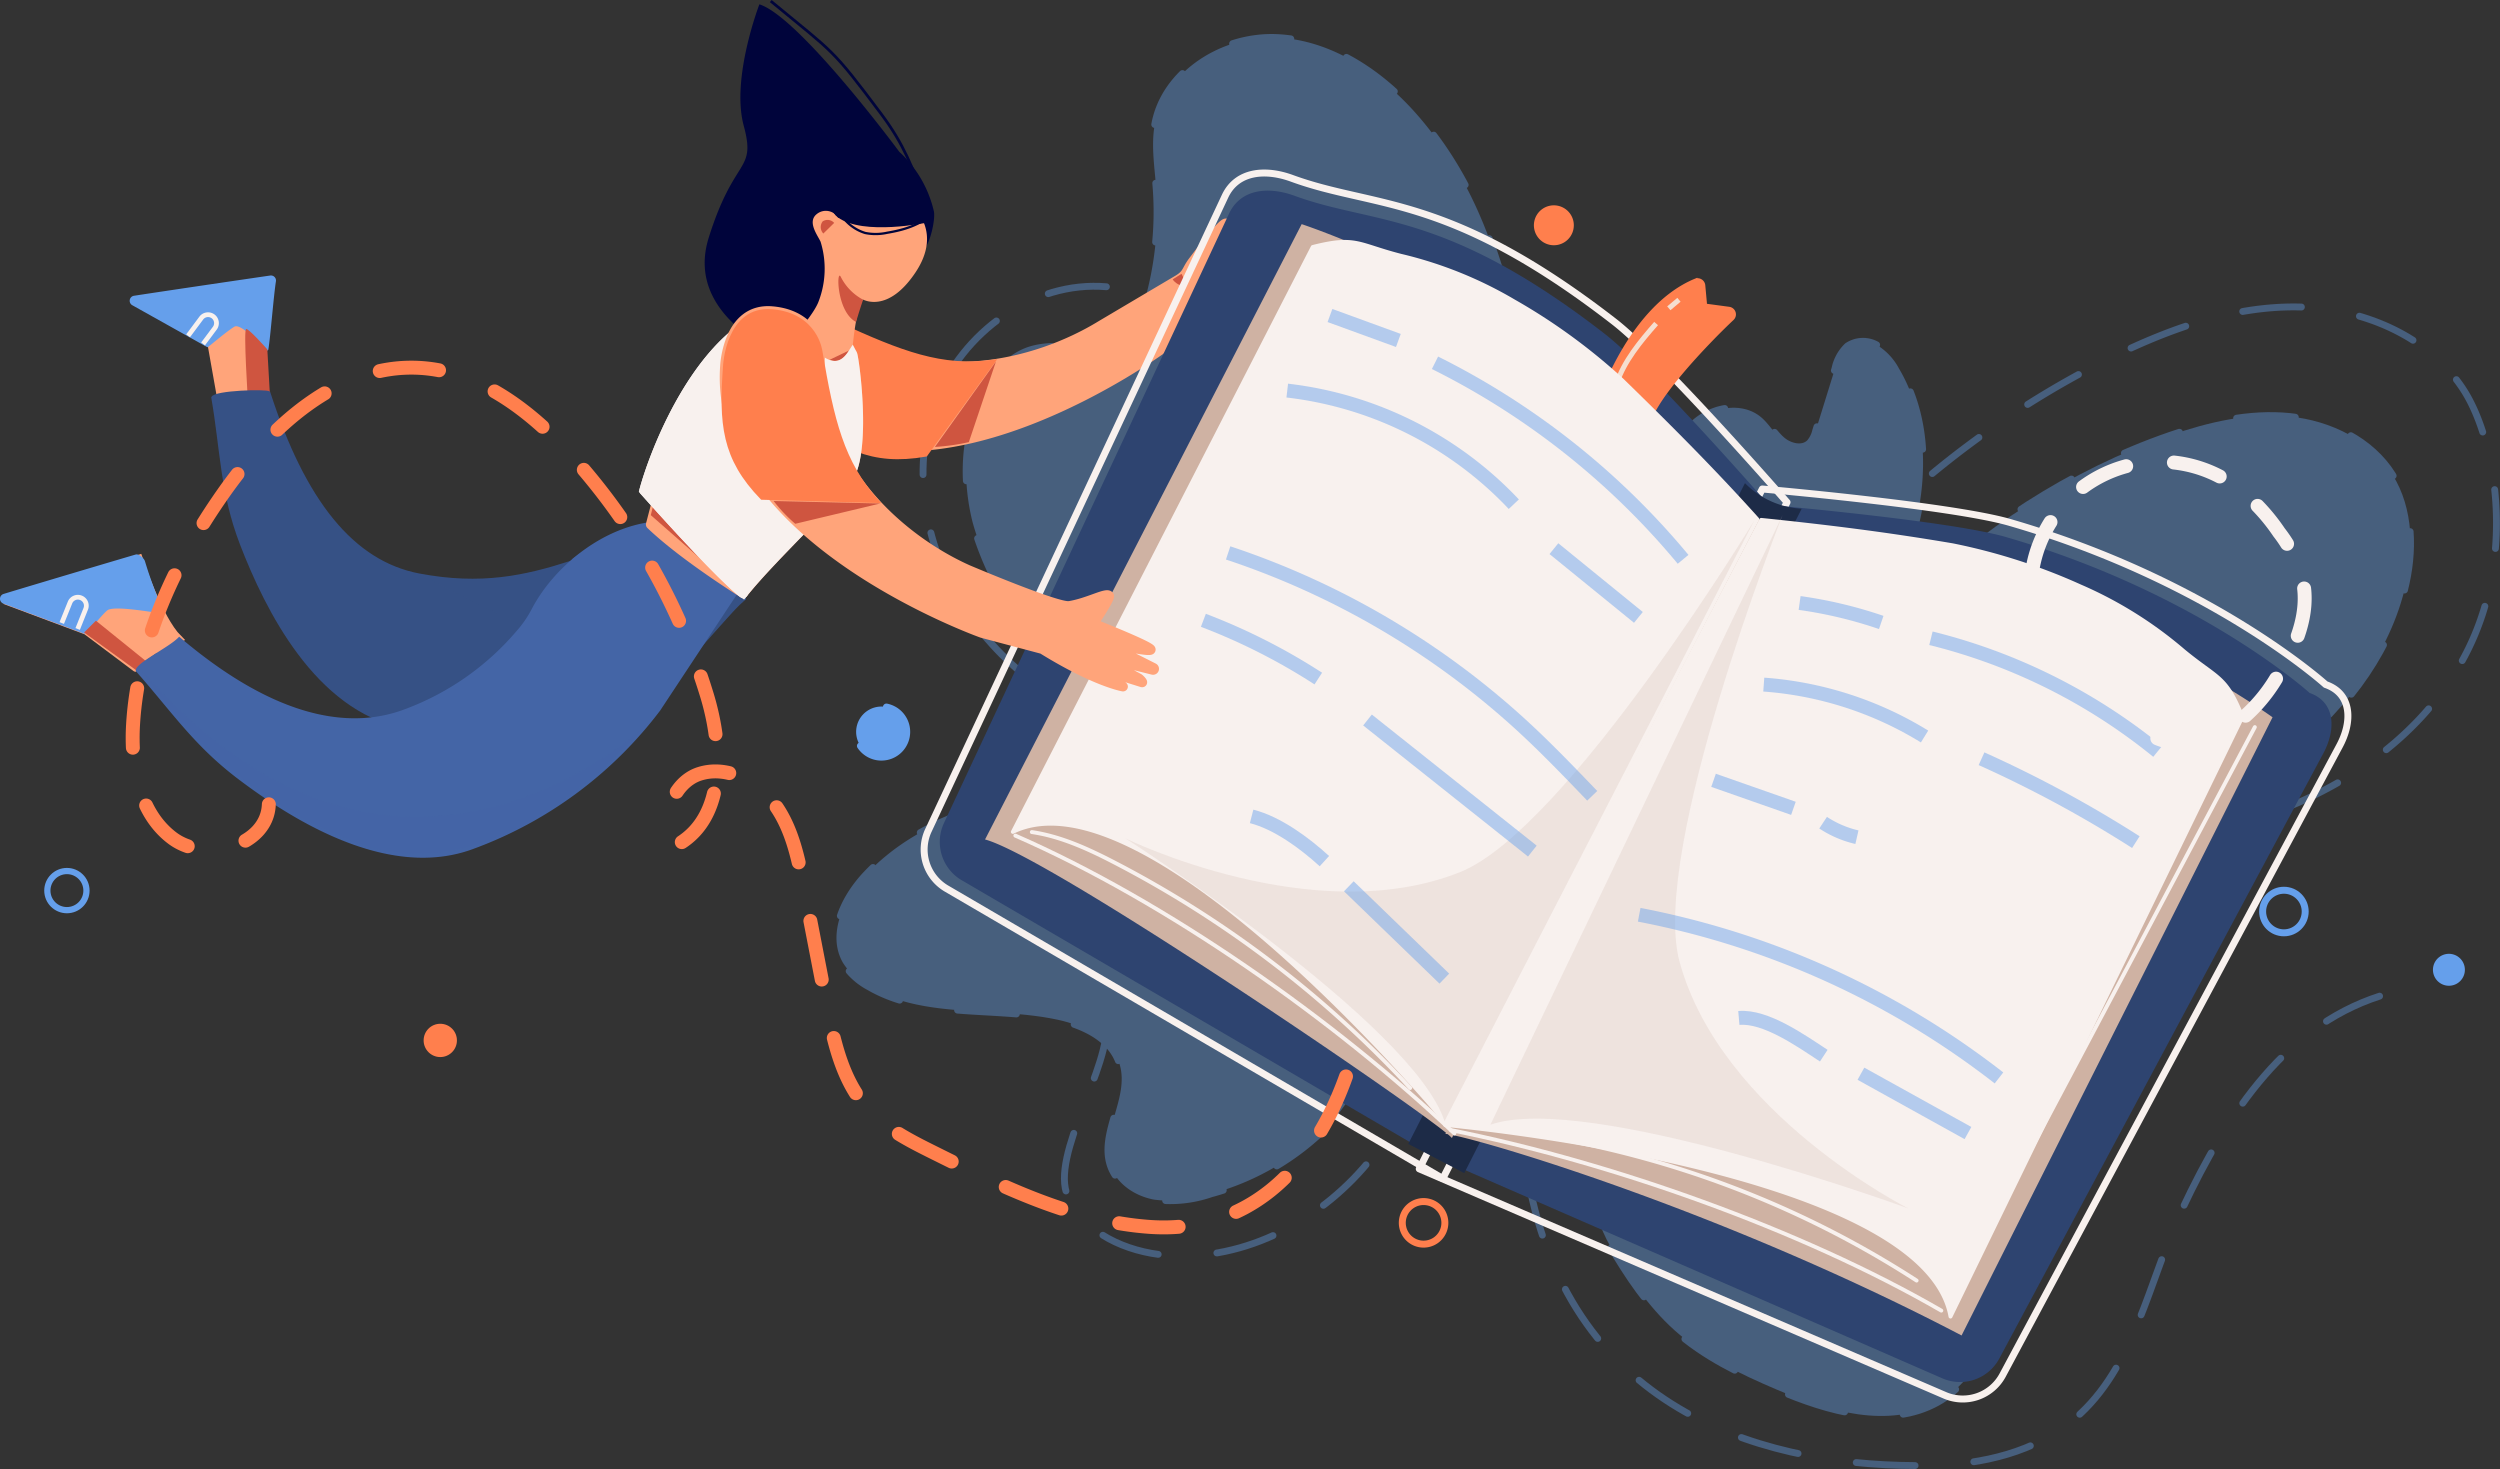 <svg xmlns="http://www.w3.org/2000/svg" width="380.692" height="223.699" viewBox="0 0 380.692 223.699"><rect x="0" y="0" width="380.692" height="223.699" fill="#333333" stroke="none"/><defs><style>.a{opacity:0.4;}.ab,.ae,.af,.ag,.ai,.ak,.am,.b,.h,.j,.l,.u,.z{fill:none;}.ae,.ai,.al,.am,.b,.c,.k{stroke:#659feb;}.aa,.ab,.af,.ag,.al,.b,.c,.d,.t,.u{stroke-linecap:round;stroke-linejoin:round;}.b,.c{stroke-width:1.046px;stroke-dasharray:8.972;}.ah,.al,.c,.k{fill:#659feb;}.d,.i,.m{fill:#ffa47a;}.d,.m{stroke:#ffa47a;}.d,.s,.t{stroke-width:1.476px;}.aj,.e{fill:#ff7f4d;}.af,.ak,.e{stroke:#ff7f4d;}.ae,.ai,.ak,.am,.e,.h,.j,.k,.l,.m,.n,.q,.s,.v,.w,.z{stroke-miterlimit:10;}.e{stroke-width:0.595px;}.f{fill:#cf5540;}.g{fill:#00043b;}.h,.j{stroke:#00043b;}.h{stroke-width:0.426px;}.j{stroke-width:0.349px;}.k{stroke-width:0.318px;}.aa,.ab,.ag,.l,.s,.t,.u{stroke:#f8f1ee;}.l{stroke-width:0.724px;}.m{stroke-width:1.303px;}.n,.p{fill:#365185;}.n{stroke:#365185;}.n,.q,.v,.w{stroke-width:0.302px;}.o{opacity:0.43;}.o,.r,.t{mix-blend-mode:multiply;}.ag,.o,.r,.t{isolation:isolate;}.q,.r{fill:#4465a6;}.q{stroke:#4465a6;}.r{opacity:0.5;}.aa,.s,.t{fill:#f8f1ee;}.ai,.ak,.al,.u{stroke-width:1.061px;}.v{fill:#2e4470;stroke:#2e4470;}.w{fill:#1d2b47;stroke:#1d2b47;}.x{fill:#cfb2a3;}.y{opacity:0.76;}.z{stroke:#f2fcf9;stroke-width:0.769px;}.aa,.ab{stroke-width:0.598px;}.ac{fill:#e0cfc8;opacity:0.42;}.ad{opacity:0.46;}.ae,.af,.ag{stroke-width:2.121px;}.af,.al{stroke-dasharray:9.092;}.ag{stroke-dasharray:7.332;mix-blend-mode:lighten;}.am{stroke-width:0.948px;}</style></defs><g transform="translate(0.159 0.164)"><g class="a" transform="translate(127.216 5.539)"><path class="b" d="M492.149,219.835a141.616,141.616,0,0,1,69.053-75.25c8.86-4.337,18.445-7.782,28.308-7.618s20.074,4.475,25.327,12.825c4.229,6.721,7.209,21.273,2.438,34.862-8.294,23.625-37.517,36.059-62.364,32.968" transform="translate(-366.938 -95.927)"/><path class="c" d="M504.643,232.625c16.766-27.734,40.058-53.263,70.688-63.849,5.866-2.027,12.073-3.491,18.247-2.865s12.346,3.611,15.637,8.874c3.224,5.154,3.294,11.757,1.79,17.647-2.653,10.39-9.772,19.234-18.342,25.679s-18.56,10.721-28.621,14.432" transform="translate(-372.255 -108.186)"/><path class="b" d="M457.483,347.038c6.581,36.232,36.927,44.211,61.315,43.767,7.835-.143,15.95-2.032,21.924-7.1,9.243-7.846,11.26-21.045,16.432-32.011,6.878-14.586,15.954-28.519,31.5-32.8" transform="translate(-352.185 -173.351)"/><path class="c" d="M402.3,190.512a1.088,1.088,0,0,1-1.423,1.036c-6.23-18.731-5.294-38.95-6.235-58.667s-4.358-40.551-17.3-55.453c-5.5-6.329-13.017-11.465-21.39-11.88s-17.3,5.1-18.708,13.368c-.539,3.166.007,6.4.242,9.6a49.322,49.322,0,0,1-1.79,17.208,10.516,10.516,0,0,1-2.606,4.987c-3.729,3.433-9.854.876-14.7,2.369-3.3,1.018-5.74,3.89-7.278,6.987-2.938,5.912-3.193,12.928-1.569,19.328a48.684,48.684,0,0,0,9.045,17.464A77.715,77.715,0,0,0,366.8,185.739" transform="translate(-288.802 -65.526)"/><path class="b" d="M325.042,131.557c-11.178-.956-22.057,7-26,17.5s-1.549,22.75,4.735,32.044,16.056,15.833,26.533,19.845" transform="translate(-283.938 -93.594)"/><path class="c" d="M348.428,259.065c-10.734-2.761-28.61,3.184-39.687,3.533s-22.475,3.988-30.071,12.059c-3.4,3.614-5.988,9.114-3.521,13.42a10.525,10.525,0,0,0,3.965,3.68c8.5,4.95,19.224,2.928,28.829,5.029,4.011.877,8.325,3,9.4,6.959,1.361,4.99-3.106,10.3-1.465,15.21.935,2.8,3.738,4.661,6.636,5.2a19.044,19.044,0,0,0,8.716-.886,39.476,39.476,0,0,0,17.611-10.17c4.736-4.959,7.8-11.693,7.571-18.547-.171-5.2,17.749-32.436,15.516-37.144" transform="translate(-274.171 -147.185)"/><path class="b" d="M340.95,316.546c.867,6.826-8.633,20.449-5.838,26.737,2.486,5.593,8.92,8.453,15.02,8.956,12.05.993,23.953-5.489,31.407-15.008s10.88-21.693,11.758-33.752" transform="translate(-299.886 -166.794)"/><path class="c" d="M438.745,266.907c3.151,7.906,18.867,60,23.181,67.337,2.768,4.707,5.816,9.338,9.88,12.987,4.478,4.019,10,6.675,15.533,9.03,7.843,3.335,17.134,6.1,24.573,1.946,6.417-3.588,9.38-11.53,9.1-18.877s-10.248-67.653-13.138-74.414" transform="translate(-344.21 -150.382)"/><path class="c" d="M524.63,196.228c3.867-7.157,7.774-14.413,9.688-22.319s1.642-16.668-2.513-23.662a9.306,9.306,0,0,0-3.27-3.54,4.276,4.276,0,0,0-4.6.1,6.614,6.614,0,0,0-1.886,3.429l-2.945,9.489a4.2,4.2,0,0,1-.9,1.8c-1.1,1.1-3.049.623-4.231-.395s-1.955-2.445-3.141-3.458c-3.1-2.643-8.217-1.491-10.89,1.578s4.367,54.869,4.517,58.936" transform="translate(-369.998 -99.812)"/></g><g transform="translate(116.817 33.198)"><path class="d" d="M260.286,142.9c20.49,16.283,55.642-9.389,55.642-9.389l7.218-6.226c8.75-3.884,11.637-6.929,11.637-6.929l-5.686,2.615,6.785-5.36c.18-.147-.615-.038-.82.068l-6.348,3.3,6.531-5.8a.165.165,0,0,0-.189-.267l-7.789,4.3s6.14-5.679,5.165-5.526-9.053,5.788-9.053,5.788,3.336-5.424,2.326-5.132c-.655.19-3.215,3.467-4.93,5.741-1.1,1.465-.8,1.963-2.4,2.9l-11.626,6.886c-9.757,5.985-27.07,10.543-40.083-.211,0,0-4.966-2.612-9.238,2.644S260.286,142.9,260.286,142.9Z" transform="translate(-256.069 -113.678)"/><path class="e" d="M290.3,146.757c-7.8,1.055-13.991-1.31-23.633-5.753,0,0-4.966-2.612-9.238,2.643s2.853,10.6,2.853,10.6c6.893,5.478,11.455,8.107,19.77,6.663Z" transform="translate(-256.069 -125.031)"/><path class="f" d="M309.564,151.428l-4.13,12.277a32.427,32.427,0,0,1-5.169.734Z" transform="translate(-274.878 -129.743)"/><path class="f" d="M364.643,128.19c.344.55.611,1.453.239,1.685s-1.243-.292-1.587-.842" transform="translate(-301.702 -119.854)"/><path class="f" d="M374.855,119.953s-.92,2.619-.911,2.542l3.653-4.347Z" transform="translate(-306.234 -115.58)"/></g><g transform="translate(107.149 0)"><path class="g" d="M247.565,56.749c6.092,1.9,21.3,22.443,21.3,22.443a17.726,17.726,0,0,1,5.277,9.091c.252,1.3-.626,5.12-1.658,5.921l-20.261,16.457s-16.308-5.78-12.375-18.365,7.262-9.9,5.325-17.1S247.565,56.749,247.565,56.749Z" transform="translate(-239.237 -56.252)"/><path class="h" d="M280.351,86.6c-2.046-5.41-3.3-8.879-6.77-13.509C266,62.971,266.5,63.929,256.751,55.883" transform="translate(-246.691 -55.883)"/></g><path class="i" d="M268.667,110.472a.277.277,0,0,1-.418,0,2.187,2.187,0,0,0-3.188-.5c-1.522,1.18.121,3.253.565,4.224a13.9,13.9,0,0,1-.373,9.276c-1.085,2.558-5.477,7.1-5.477,7.1s6.011,6.722,10.413,3.783c0,0,.437-9.471,1.886-11.343.032-.041,3.771,2.2,8.008-4.149,3.993-5.987.04-9.728-.917-10.5C278.358,107.719,274.659,104.2,268.667,110.472Z" transform="translate(-140.829 -77.552)"/><path class="f" d="M273.886,148.094c-.145.011-6.17,2.955-6.17,2.955s2.779,2.827,5.852.879Z" transform="translate(-144.209 -95.126)"/><path class="f" d="M272.044,114.343a1.337,1.337,0,0,0-1.759-.225,1.431,1.431,0,0,0,.11,1.843" transform="translate(-145.179 -80.562)"/><path class="g" d="M287.5,108.583s-9.747,2.064-13.626-.8,6.123-10.385,9.852-5.928S287.5,108.583,287.5,108.583Z" transform="translate(-146.455 -74.859)"/><path class="f" d="M278.442,132.333a8,8,0,0,1-3.4-3.475c-.681-1.375-.679,5.3,2.324,6.868C277.362,135.727,277.9,133.919,278.442,132.333Z" transform="translate(-147.168 -86.861)"/><path class="j" d="M272.336,109.152c.826.9,1.544,1.888,2.392,2.763a6.722,6.722,0,0,0,3.036,1.952,8.079,8.079,0,0,0,3.355-.036c2.444-.409,4.958-1.129,6.741-2.849" transform="translate(-146.175 -78.553)"/><g transform="translate(19.748 41.944)"><path class="i" d="M108.618,149.8c-.688-4.538-1.092-15.753-1.092-15.753L88.1,135.1c2.473,1.2,11.155,6.594,11.155,6.594l1.535,8.648S108.626,149.723,108.618,149.8Z" transform="translate(-87.514 -131.093)"/><path class="k" d="M98.768,139.494l-11.363-6.355a.616.616,0,0,1,.188-1.148c4.711-.727,17.416-2.6,20.759-3.083a.61.61,0,0,1,.684.706c-.357,2.263-.842,8.544-1.155,10.383-.05.292-3.775-4.348-5.078-3.6C101.682,137.048,98.867,139.465,98.768,139.494Z" transform="translate(-87.083 -128.902)"/><path class="l" d="M104.562,143.468l1.79-2.4a1.289,1.289,0,0,0-.264-1.8l0,0a1.289,1.289,0,0,0-1.8.264l-2.009,2.7" transform="translate(-93.547 -133.201)"/><path class="f" d="M117.547,148.262c.122,2.716.3,5.428.3,5.428l3.389-.161-.436-7.614s-2.777-3.14-3.218-3.106c-.221.017-.155,2.737-.033,5.453" transform="translate(-100 -134.82)"/></g><g transform="translate(0 84.416)"><path class="m" d="M80,215.961c-3.015-3-5.995-12.134-5.995-12.134s-20.615,6.118-20.43,6.179,12.508,4.675,12.508,4.675l7.544,5.656S79.335,216.294,80,215.961Z" transform="translate(-53.072 -203.261)"/><path class="k" d="M65.35,214.586l-12.244-4.565a.615.615,0,0,1,.024-1.163c4.56-1.389,16.87-5.051,20.11-6,.393-.115,1.107.517,1.227.914a62.852,62.852,0,0,0,2.865,7.682c.138.261-7.337-1.321-8.52-.391C67.795,211.86,65.7,214.783,65.35,214.586Z" transform="translate(-52.704 -202.841)"/><path class="l" d="M71.219,218.754l1.225-3.061a1.289,1.289,0,0,0-.713-1.678h0a1.289,1.289,0,0,0-1.678.713l-1.258,3.121" transform="translate(-59.55 -207.556)"/><path class="f" d="M84.388,226.5l-7.871-6.356-1.8,1.8,8.022,5.812Z" transform="translate(-62.073 -210.207)"/></g><g transform="translate(20.666 59.41)"><g transform="translate(11.498)"><path class="n" d="M179.587,182.008c2.491.954,4.282,3.038,5.178,7.316s5.15-2.664,5.047,1.631c-1.672.928-10.772,12.66-13.917,13.966-13.942,5.791-24.554,8.281-38.12,5.541-13.267-2.68-20.838-17.818-24.7-27.829-3.041-7.886-2.992-14.325-4.379-22.371.4-.933,8.253-1.15,8.68-.788,5.348,16.593,12.758,25.831,22.832,27.742,9.414,1.786,16.1.318,22.958-1.889C163.168,185.328,170.868,178.667,179.587,182.008Z" transform="translate(-108.698 -159.309)"/><g class="o" transform="translate(31.512 21.762)"><path class="p" d="M163.556,203.34c9.414,1.786,16.1.318,22.958-1.889,0,0,7.7-6.662,16.419-3.32,2.491.954,4.282,3.038,5.178,7.316s4.9-2.214,4.8,2.081c-1.672.928-10.522,12.21-13.667,13.516" transform="translate(-163.556 -197.193)"/></g></g><g transform="translate(0 20.027)"><path class="q" d="M180.48,204.193c-4.362-4.036-12.661-10.442-13.363-10-7.5.9-14.787,6.756-18.151,13.18A16.769,16.769,0,0,1,146.6,210.8a41.26,41.26,0,0,1-16.93,11.869c-9.57,3.68-21.236.35-34.52-10.939-1.466,1.553-6.614,3.974-6.465,4.98,5.416,6.11,8.768,11.248,15.506,16.351,8.553,6.478,22.961,15.36,35.651,10.652a62.573,62.573,0,0,0,28.419-21.031Z" transform="translate(-88.68 -194.173)"/><path class="r" d="M167.094,240.964s-38.188,37.279-77.471-8.239a67.434,67.434,0,0,0,27.812,24.457C118.36,256.542,137.789,273.372,167.094,240.964Z" transform="translate(-89.082 -210.58)"/></g></g><g transform="translate(98.935 48.595)"><path class="d" d="M255.637,145.665c.274.522,2.142,14.06-.488,18.619-1.763,3.056-11.7,12.165-16.146,17.751,0,0-9.016-5.6-14.065-10.444,1.407-5.275,6.159-25.731,15.864-31.109a54.845,54.845,0,0,1,6.043,1.688S252.126,151.112,255.637,145.665Z" transform="translate(-224.938 -140.481)"/><path class="f" d="M225.354,189.357l-.408,1.609,10.971,9.628Z" transform="translate(-224.941 -161.282)"/></g><g transform="translate(97.933 48.595)"><path class="s" d="M254.895,145.665c.274.522,2.142,14.06-.488,18.619-1.763,3.056-11.7,12.165-16.146,17.751,0,0-2.767-1.843-15.067-15.612,1.407-5.276,7.161-20.563,16.866-25.942a54.844,54.844,0,0,1,6.043,1.688S251.384,151.112,254.895,145.665Z" transform="translate(-223.194 -140.481)"/><path class="t" d="M238.261,182.035s-2.767-1.843-15.067-15.612c1.407-5.276,7.161-20.563,16.866-25.942a54.844,54.844,0,0,1,6.043,1.688" transform="translate(-223.194 -140.481)"/></g><g transform="translate(140.566 26.184)"><path class="u" d="M428.667,288.762l80.079,34.5a6.887,6.887,0,0,0,8.736-3.052l51.292-95.8c2.033-3.739,1.94-8.006-2.083-9.4,0,0-17.419-15.8-48.088-24.683-8.886-2.575-37.7-5.095-37.7-5.095Z" transform="translate(-353.272 -137.118)"/><path class="u" d="M376.395,254.582l-75.638-44.191a6.892,6.892,0,0,1-2.677-8.865l45.167-96.553c1.827-3.847,6.168-4.164,10.166-2.7,12.6,4.622,23.806,2.253,49.064,21.824,7.319,5.671,26.334,27.5,26.334,27.5Z" transform="translate(-297.413 -101.466)"/></g><g transform="translate(143.098 29.017)"><path class="v" d="M510.191,182.87s-16.755-15.193-46.254-23.742c-8.181-2.371-33.92-4.692-36.113-4.887-2.353-2.688-18.5-21.04-25.014-26.088-24.278-18.812-35.046-16.534-47.161-20.977-3.843-1.41-8.015-1.1-9.772,2.594l-43.415,92.807a6.625,6.625,0,0,0,2.573,8.521l72.554,42.389.1.008,76.77,33.5a6.625,6.625,0,0,0,8.4-2.936l49.336-92.149C514.15,188.31,514.061,184.207,510.191,182.87Z" transform="translate(-301.821 -106.398)"/><path class="w" d="M426.106,284.424l8.257,4.309L485.574,187.9a13.241,13.241,0,0,1-8.358-3.778Z" transform="translate(-354.714 -139.478)"/><path class="x" d="M509.619,190.107s-34.563-24.956-78-29.862c-29.519-32.049-69.843-45.23-69.843-45.23l-48.214,93.7c9.642,2.6,62.322,38.319,70.186,44.66l-.085.169c.094.008.214.025.349.046a6.327,6.327,0,0,1,.643.585l.217-.422c7.615,1.616,42.578,12.29,77.393,30.493Z" transform="translate(-306.819 -110.065)"/></g><g transform="translate(154.08 36.671)"><g transform="translate(89.691 5.83)"><path class="e" d="M477.081,147.56s4.628-13.633,14.235-17.621a.878.878,0,0,1,1.213.727l.281,3.065,3.626.489a.869.869,0,0,1,.483,1.5c-3.571,3.345-13.072,13.147-12.8,16.781Z" transform="translate(-477.081 -129.871)"/><g class="y" transform="translate(1.628 2.979)"><path class="z" d="M479.916,152.309c.239-.573.4-1.175.6-1.763,1.171-3.5,3.6-6.411,6.025-9.184" transform="translate(-479.916 -137.74)"/><path class="z" d="M494.828,136.361l1.541-1.3" transform="translate(-486.262 -135.057)"/></g></g><path class="aa" d="M366.6,120.5c6.615-1.674,6.8-.361,13.408,1.34a61.847,61.847,0,0,1,17.194,6.916A90.366,90.366,0,0,1,413.7,140.782c7.266,7.084,13.8,13.613,20.586,21.162l-47.626,91.678s-45.1-54.122-65.725-44.059Z" transform="translate(-320.939 -119.722)"/><g transform="translate(0.375 73.887)"><path class="ab" d="M510.936,377.8A149.6,149.6,0,0,0,444.029,354.5" transform="translate(-373.698 -293.523)"/><path class="ab" d="M437.066,355.181c24.337,4.879,53.179,15.07,74.671,27.488" transform="translate(-370.735 -293.815)"/><path class="ab" d="M325.964,276.175c4.478.663,8.658,2.6,12.677,4.687a164.2,164.2,0,0,1,44.932,34.282" transform="translate(-323.452 -260.192)"/><path class="ab" d="M321.591,277.118c23.026,10.06,48.6,28.085,66.853,45.352" transform="translate(-321.591 -260.593)"/><path class="ab" d="M623.536,248.35l-35.951,67.824" transform="translate(-434.792 -248.35)"/></g><path class="aa" d="M556.937,223.425c-2.542-6.333-3.711-5.709-8.977-10.049a61.852,61.852,0,0,0-15.713-9.826,90.336,90.336,0,0,0-19.441-6.261c-10-1.7-19.056-2.83-29.151-3.869L435.53,285.554s72.944,6.578,76.953,29.176Z" transform="translate(-369.706 -151.086)"/><g transform="translate(17.164 11.21)"><g transform="translate(0 30.408)"><path class="ac" d="M446.553,193.572s-28.564,47.011-44.743,53.522c-22.313,8.979-50.99-5.1-50.99-5.1s43.741,28.193,48.561,43.054Z" transform="translate(-350.819 -192.77)"/><path class="ac" d="M492.006,192.175s-20.254,51.145-15.683,67.975c6.3,23.211,34.832,37.586,34.832,37.586s-48.875-17.869-63.634-12.746Z" transform="translate(-391.973 -192.175)"/></g><g class="ad" transform="translate(11.843)"><g transform="translate(0)"><path class="ae" d="M404.993,139.238l10.418,3.8" transform="translate(-385.718 -139.238)"/><path class="ae" d="M432.84,151.77A116.546,116.546,0,0,1,470.62,181.7" transform="translate(-397.569 -144.571)"/><path class="ae" d="M393.672,159.139a56.364,56.364,0,0,1,34.5,17.3" transform="translate(-380.9 -147.707)"/><path class="ae" d="M464.36,201.043l12.868,10.468" transform="translate(-410.983 -165.541)"/><path class="ae" d="M378,202.174a123.984,123.984,0,0,1,45.022,26.553c3.61,3.337,7.018,6.886,10.422,10.432" transform="translate(-374.23 -166.022)"/><path class="ae" d="M371.437,220.036a93.336,93.336,0,0,1,17.5,8.872" transform="translate(-371.437 -173.624)"/><path class="ae" d="M414.946,246.465l25.1,19.963" transform="translate(-389.953 -184.872)"/><path class="ae" d="M384.224,272.021c3.944,1.008,8.078,4.068,11.084,6.813" transform="translate(-376.879 -195.748)"/><path class="ae" d="M409.995,290.547l14.543,14.061" transform="translate(-387.846 -203.632)"/></g><g transform="translate(66.365 43.775)"><path class="ae" d="M529.5,215.445a66.927,66.927,0,0,1,12.428,2.966" transform="translate(-505.072 -215.445)"/><path class="ae" d="M564.31,224.8a88.243,88.243,0,0,1,34.523,17.235" transform="translate(-519.884 -219.428)"/><path class="ae" d="M520,237.08a54.183,54.183,0,0,1,24.485,7.905" transform="translate(-501.029 -224.652)"/><path class="ae" d="M577.723,256.733a182.743,182.743,0,0,1,23.5,12.7" transform="translate(-525.593 -233.016)"/><path class="ae" d="M506.681,262.455l12.165,4.266" transform="translate(-495.359 -235.451)"/><path class="ae" d="M535.729,273.687a15.736,15.736,0,0,0,5.149,2.209" transform="translate(-507.721 -240.232)"/><path class="ae" d="M486.97,298.1a128.707,128.707,0,0,1,54.788,24.845" transform="translate(-486.97 -250.622)"/><path class="ae" d="M513.386,325.438c4.1-.355,9.489,3.488,12.934,5.742" transform="translate(-498.212 -262.246)"/><path class="ae" d="M545.749,340.235l16.3,9.038" transform="translate(-511.985 -268.553)"/></g></g></g></g><g transform="translate(110.016 47.195)"><path class="d" d="M244.573,146.4c-1.9,26.1,39.114,40.672,39.114,40.672l9.211,2.454c8.141,5.039,12.283,5.708,12.283,5.708l-5.365-3.223,8.252,2.583c.223.066-.314-.529-.518-.638l-6.305-3.383,8.476,2.124a.165.165,0,0,0,.114-.307l-7.942-4.011s8.152,1.871,7.476,1.152-8.7-3.885-8.7-3.885,2.627-3.888,2.394-4.231c-.384-.564-3.2,1.09-6.071,1.543-1.812.285-15.458-5.518-15.458-5.518-10.442-4.687-23.965-16.42-22.414-33.23,0,0-.642-5.575-7.39-6.142S244.573,146.4,244.573,146.4Z" transform="translate(-244.348 -138.045)"/><path class="e" d="M267.563,166.977c-5.269-5.852-6.8-12.3-8.566-22.764,0,0-.642-5.575-7.391-6.142s-7.152,8.333-7.152,8.333c-.64,8.781-.242,14.031,5.637,20.086Z" transform="translate(-244.229 -138.045)"/><path class="f" d="M273.752,188.792l-12.945,3.09a23.416,23.416,0,0,1-3.29-3.47Z" transform="translate(-249.884 -159.48)"/></g><g transform="translate(7.051 31.103)"><g transform="translate(12.995 24.715)"><path class="af" d="M272.362,260.988c-5.247,14.677-15.363,23.933-29.9,22.915-11.667-.816-22.481-6.129-32.949-11.344-3.586-1.786-7.261-3.639-9.955-6.6-3.968-4.366-5.241-10.473-6.362-16.265q-1.677-8.659-3.353-17.318c-.852-4.4-1.765-8.948-4.345-12.612s-7.316-6.212-11.585-4.848-6.45,7.683-3.083,10.642c7.1-4.265,6.625-14.686,4.219-22.611a96.353,96.353,0,0,0-20.1-35.885c-6.3-7.091-14.422-13.554-23.9-13.98-12.261-.551-22.579,9.048-29.633,19.092-7.313,10.411-12.961,22.388-13.749,35.087-.4,6.386.846,13.562,5.949,17.422s14.5,1.262,14.718-5.132" transform="translate(-87.602 -153.057)"/><path class="ag" d="M610.115,220.165c3.433,1.427,7.5.663,10.665-1.278a24.732,24.732,0,0,0,7.566-8.061c2.807-4.4,5.023-9.631,3.921-14.728a20.232,20.232,0,0,0-3.613-7.3,29.137,29.137,0,0,0-7.078-7.332,19.667,19.667,0,0,0-30.638,14.165" transform="translate(-301.811 -163.715)"/></g><g transform="translate(123.158 0)"><path class="ah" d="M702.213,311.334a2.431,2.431,0,1,1-1.937-2.84A2.431,2.431,0,0,1,702.213,311.334Z" transform="translate(-457.279 -194.474)"/><ellipse class="ai" cx="3.241" cy="3.241" rx="3.241" ry="3.241" transform="translate(214.178 104.297)"/><path class="aj" d="M465.084,113.633a3.039,3.039,0,1,1-2.422-3.55A3.038,3.038,0,0,1,465.084,113.633Z" transform="translate(-355.849 -110.03)"/><path class="ak" d="M430.6,377.971a3.241,3.241,0,1,1-2.583-3.787A3.241,3.241,0,0,1,430.6,377.971Z" transform="translate(-341.005 -222.425)"/><path class="al" d="M287.016,247.472a3.849,3.849,0,1,1-3.067-4.5A3.849,3.849,0,0,1,287.016,247.472Z" transform="translate(-279.383 -166.58)"/></g><ellipse class="aj" cx="2.535" cy="2.535" rx="2.535" ry="2.535" transform="translate(57.299 124.629)"/><ellipse class="am" cx="2.979" cy="2.979" rx="2.979" ry="2.979" transform="translate(0 101.371)"/></g></g></svg>
